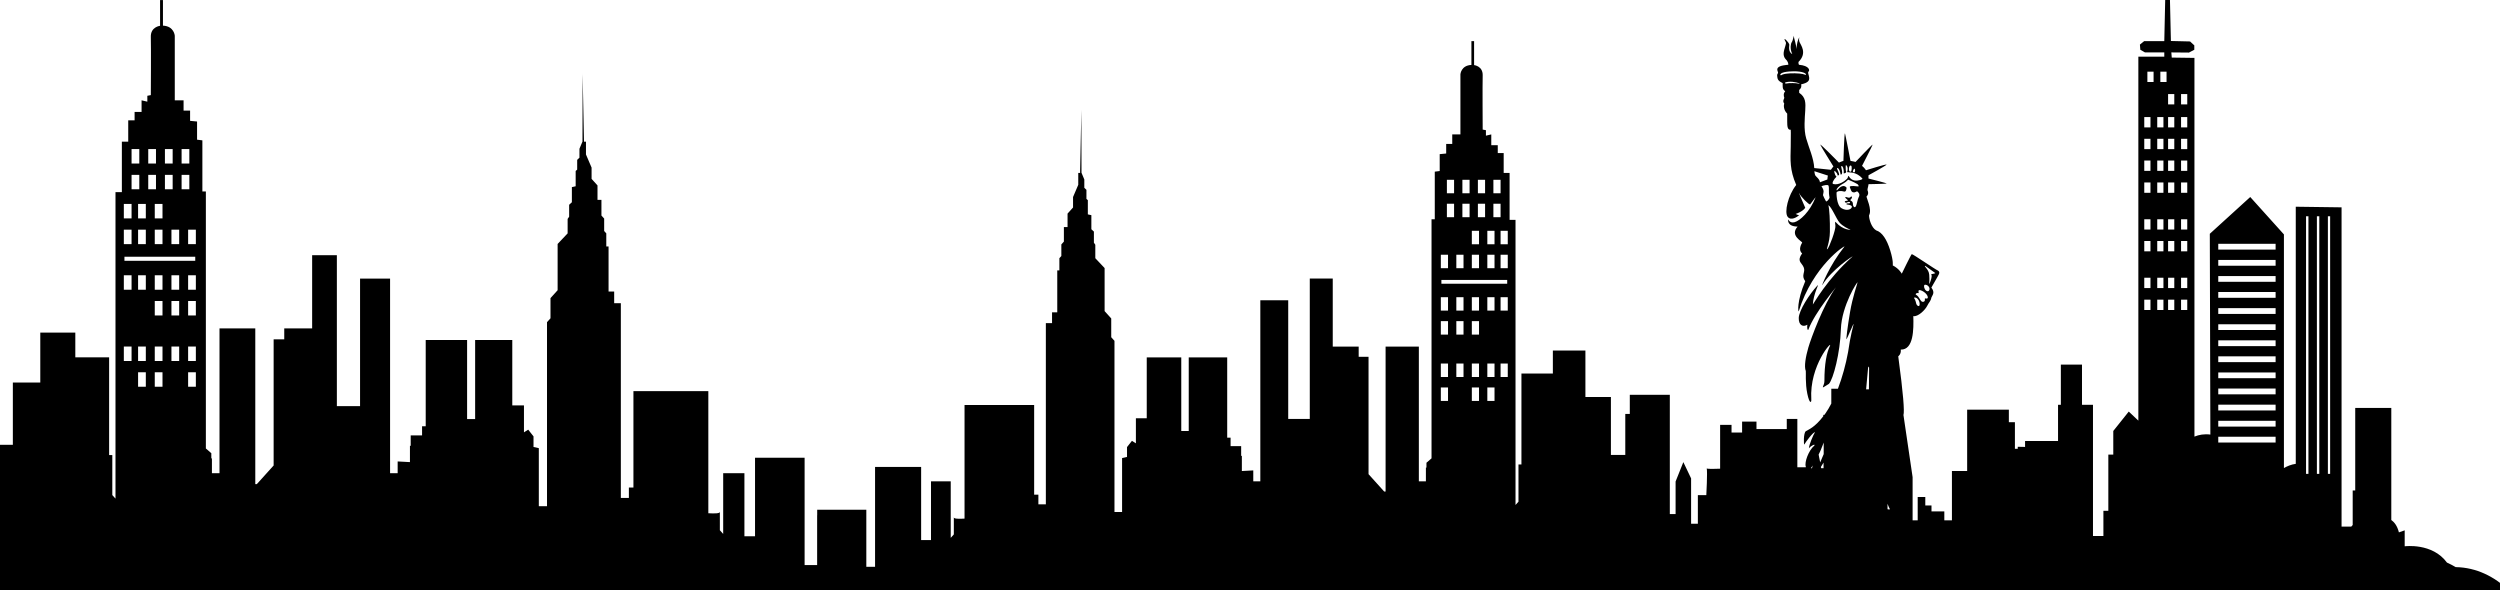 <svg width="1440" height="340" viewBox="0 0 1440 340" fill="none" xmlns="http://www.w3.org/2000/svg">
<g clip-path="url(#clip0_1942_1254)">
<path fill-rule="evenodd" clip-rule="evenodd" d="M1414.48 326.659C1412.78 325.668 1411.07 324.767 1409.45 324.045C1401.01 312.508 1385.1 314.67 1385.1 314.67V305.477L1381.77 306.648C1380.8 302.682 1378.93 300.608 1377.39 299.528V234.988H1356.61V282.491H1355.15V302.412L1354.34 303.312H1348.74V119.431L1322.36 119.07V267.167C1319.76 267.528 1317.41 268.52 1315.54 269.602V135.025L1296.14 113.479L1272.85 134.664L1273.17 250.312C1269.68 249.86 1266.59 250.4 1264 251.483V33.348L1250.93 33.166L1250.69 30.192L1260.83 30.283L1263.92 28.661V26.135L1261.48 23.882L1250.44 23.612L1248.5 -60.848L1246.63 23.703H1235.02L1232.59 25.686L1232.83 28.661L1235.51 30.192H1246.63V32.627H1231.69V242.289L1226.17 237.062L1217.25 248.238V261.849H1214.4V294.21H1211.56V308.721H1205.56V233.184H1199.23V210.019H1187.05V233.184H1185.43V254.008H1166.44V257.431C1163.84 257.431 1162.22 257.343 1162.22 257.343V258.514H1160.59V243.19H1157.1V235.98H1133.08V271.312H1124.31V299.707H1119.93V294.568H1112.54V291.145H1108.97V286.275H1104.59V299.707H1101.66V274.829L1096.39 239.045C1097.04 237.062 1096.31 226.874 1093.39 205.241C1093.39 205.241 1095.17 204.07 1094.85 201.366C1102.23 201.545 1102.31 189.829 1102.07 182.076C1104.67 182.616 1108.89 178.65 1110.19 175.945C1110.92 174.323 1112.13 173.514 1112.46 171.44C1112.95 170.087 1114.81 168.644 1112.46 165.67C1112.46 165.67 1114.9 161.434 1115.95 159.542C1117 157.65 1117.74 156.567 1115.95 155.664C1115.14 155.485 1101.66 146.201 1101.18 146.38C1100.77 146.562 1095.42 157.65 1095.42 157.65C1095.42 157.65 1093.95 154.763 1090.22 152.871C1090.22 152.871 1090.71 150.528 1088.76 144.218C1086.81 137.908 1084.13 133.76 1080.64 132.681C1077.88 131.059 1076.5 126.011 1076.58 124.028C1078.45 120.601 1074.96 113.931 1075.12 113.121C1075.77 112.67 1076.5 111.408 1075.69 109.604C1075.53 108.883 1076.18 107.442 1076.26 106.09C1076.26 106.09 1086 105.908 1086.65 105.729C1087.3 105.547 1076.26 102.843 1076.26 102.843C1076.26 102.843 1076.18 101.763 1076.26 100.951C1076.26 100.951 1086.49 95.363 1086.65 94.823C1086.81 94.28 1074.8 98.067 1074.8 98.067C1074.8 98.067 1073.91 96.624 1072.53 95.542C1072.53 95.542 1078.45 84.096 1078.61 83.374C1078.78 82.652 1068.79 93.289 1068.79 93.289C1068.79 93.289 1067.25 92.84 1065.87 92.658C1065.87 92.658 1063.03 77.786 1062.71 76.885C1062.3 75.982 1061.81 92.658 1061.81 92.658C1061.81 92.658 1060.68 93.019 1059.22 93.65C1059.22 93.65 1048.09 82.292 1048.5 83.374C1048.91 84.456 1056.05 95.902 1056.05 95.902C1056.05 95.902 1055.64 96.263 1054.59 97.797L1045.01 96.806C1044.69 91.036 1041.93 85.178 1040.38 79.769C1038.84 74.451 1039.57 68.05 1039.82 63.723C1040.06 59.397 1040.22 56.061 1036.33 53.448V51.826C1037.62 50.743 1037.71 49.661 1037.46 48.581C1041.52 47.678 1042.25 46.416 1042.09 44.703C1041.93 42.993 1041.03 41.82 1041.76 41.189C1042.5 40.559 1042.25 37.854 1036.24 37.314C1036.24 37.314 1035.84 37.041 1035.92 35.692C1041.2 30.462 1037.14 25.865 1036.49 24.152C1035.84 22.351 1036.81 20.456 1036.16 21.899C1035.52 23.343 1035.11 24.422 1034.7 28.3C1034.7 25.595 1033.32 22.169 1033.24 20.908C1033.16 19.646 1033.16 22.8 1031.78 24.783C1031.7 25.235 1030.72 27.578 1032.35 31.183C1030.32 30.101 1030.4 27.669 1030.64 25.686C1030.32 24.243 1027.07 21.087 1028.05 23.161C1029.1 25.144 1028.86 24.513 1027.72 28.661C1026.58 32.715 1028.53 33.979 1029.18 34.789C1029.51 35.24 1030.08 36.05 1030.08 37.314C1030.08 37.314 1028.53 37.402 1027.15 37.675C1023.42 38.394 1023.42 39.837 1023.99 41.189C1024.56 42.541 1023.5 42.181 1023.66 43.712C1023.83 45.334 1023.83 46.507 1026.83 47.86C1026.83 47.86 1026.75 48.581 1026.83 49.752C1026.91 50.925 1026.91 51.465 1028.29 52.638C1027.15 53.63 1027.4 55.522 1027.72 56.152C1027.97 56.783 1026.42 57.956 1027.72 59.666C1027.4 60.388 1027.15 63.275 1029.43 65.436C1029.43 65.436 1029.43 67.15 1029.43 69.942C1029.43 72.738 1029.59 74.99 1031.46 74.721C1031.46 74.721 1031.62 76.343 1031.46 84.365C1031.29 92.388 1030.81 97.706 1034.62 106.539C1029.83 112.579 1027.72 122.224 1029.67 124.837C1031.62 127.451 1035.35 124.749 1036 124.207C1036.65 123.667 1035.76 124.207 1034.3 123.215C1034.3 123.215 1038.19 122.045 1039.82 119.701C1038.76 117.175 1035.35 109.425 1036.33 111.317C1037.22 113.3 1042.09 118.167 1042.66 117.718C1043.06 117.357 1045.01 114.383 1045.82 113.57C1042.5 122.045 1036.73 127.181 1033.65 127.993C1030.64 128.803 1029.83 125.92 1029.91 126.371C1030 126.82 1029.35 130.425 1035.43 130.516C1030.64 135.834 1038.36 139.079 1038.03 139.8C1037.71 140.343 1035.52 143.948 1038.03 145.931C1034.78 150.619 1037.71 151.067 1038.92 153.954C1040.14 156.837 1037.22 158.459 1039.82 161.974C1034.78 173.783 1035.76 180.002 1036.08 179.281C1044.2 153.05 1063.19 140.792 1062.38 142.053C1053.53 153.141 1048.99 165.221 1049.64 164.229C1054.75 155.576 1067.74 146.923 1067.01 147.823C1052.48 160.624 1044.36 175.406 1044.2 175.406C1044.28 172.792 1045.25 169.278 1046.23 166.752C1047.2 164.229 1047.44 163.96 1046.8 164.499C1042.17 169.457 1036.16 178.923 1036.08 183.158C1036 187.394 1038.52 188.565 1041.03 187.033C1040.71 188.656 1041.2 190.729 1041.6 189.917C1045.42 179.732 1058.24 164.678 1057.51 165.491C1050.29 175.406 1043.14 194.874 1041.6 200.193C1040.06 205.511 1039.08 211.102 1040.14 213.715C1040.3 214.076 1039.73 220.747 1041.03 226.874C1042.33 233.005 1043.47 231.923 1043.31 230.119C1042.09 210.38 1055.89 195.417 1054.02 199.292C1052.15 203.17 1050.86 209.568 1050.86 219.482C1050.93 220.926 1050.04 222.369 1049.96 223C1050.04 223.451 1050.77 222.639 1053.45 221.107C1055.97 218.403 1059.94 203.258 1060.35 189.647C1060.76 176.036 1070.09 161.616 1069.93 162.695C1069.77 163.778 1067.09 171.079 1065.63 179.732C1064.17 188.386 1063.27 195.687 1063.6 195.417C1063.92 195.235 1067.9 185.32 1067.66 186.764C1067.41 188.207 1065.87 192.982 1064.49 202.809C1063.19 209.928 1061.16 217.321 1058.65 223.9H1054.83V232.463C1053.78 234.536 1052.64 236.428 1051.5 238.054C1051.26 238.411 1051.1 238.684 1050.86 238.954H1050.21V239.764C1045.25 246.255 1041.68 247.426 1040.22 248.329C1038.68 249.23 1038.92 256.71 1039.33 255.991C1039.82 254.909 1044.36 248.778 1045.42 248.96C1044.52 250.312 1041.93 256.349 1041.93 258.244C1043.22 256.531 1045.82 255.539 1045.09 256.622C1041.76 259.414 1039.25 266.267 1040.14 268.789C1040.14 268.88 1040.14 269.059 1040.14 269.15H1035.27C1035.27 256.892 1035.27 241.298 1035.27 241.298H1029.18V247.156H1011.73V242.829H1003.45V249.139H997.365V244.721H990.792V269.963C987.544 270.142 983.972 270.142 983.082 269.872C983.568 271.764 982.836 285.196 982.836 285.196H977.967V301.69H974.072V275.551L969.607 266.176L965.142 277.352V296.102H961.815V227.417H938.763V238.411H936.165V262.028H927.887V228.679H913.197V201.906H894.446V215.156H876.347V267.528H874.643V288.98L872.939 290.875V126.641H869.528V99.599H866.119V88.152H862.711V83.644H858.978V77.425L855.892 78.147V74.99L854.026 74.63C854.026 74.63 853.863 48.311 854.026 43.442C854.187 38.033 849.075 37.493 849.075 37.493V23.703H847.532V37.402C841.526 37.675 841.201 42.811 841.201 42.811V77.425H836.493V82.922H833.003V88.422L829.269 88.783V98.516L826.429 98.877V126.28H824.561V264.011L821.639 266.537V269.329C821.478 269.329 821.317 269.329 821.317 269.329V277.264H817.258V199.653H798.103V283.122H797.289L788.279 273.116V205.511H782.599V199.653H767.665V160.442H754.433V241.298H742.015V172.971H725.946V277.264H721.887V270.954L715.311 271.312V262.571H714.907V256.983H708.819V252.113H706.869V205.872H684.712V248.238H680.411V205.872H660.524V240.937H654.275V255.358L652.003 253.917L649.16 257.522V263.201L646.319 263.832V294.929H641.936V196.318L640.071 194.244V183.428L636.256 179.193V154.403L630.897 148.724V140.974L630.086 139.8V133.4L628.625 132.05V123.937L626.596 123.485V115.283L625.785 114.562V109.334L624.567 108.161V103.385L622.944 99.507L622.863 62.641V63.362L622.133 99.599H621.076V106.451L618.075 113.479V119.519L614.91 123.036V130.786H612.799V139.17L611.337 140.792V147.462L610.201 148.724V155.755H608.983V179.914H605.979V186.133H602.41V290.514H598.108V284.926H595.672V233.275H555.575V298.716C552.41 298.895 549.408 298.895 549.408 297.994V307.821L547.622 309.804V277.264H536.258V311.065H530.575V268.971H504.035V326.477H497.297V296.824H471V340H1445C1436.97 332.247 1426.49 326.838 1414.48 326.659ZM1108.97 153.141L1114.73 157.289C1114 157.92 1111.89 157.65 1112.46 158.281C1113.03 158.911 1112.22 161.343 1111.57 163.056C1110.92 164.769 1111.57 161.525 1111.24 158.281C1111 154.945 1107.75 153.141 1108.97 153.141ZM1109.29 164.048C1110.27 164.138 1111.81 165.491 1111.32 166.934C1110.84 168.374 1109.38 167.744 1108.73 166.573C1108.08 165.491 1107.92 163.599 1109.29 164.048ZM1104.91 168.826C1105.56 169.005 1104.67 167.744 1105.24 167.204C1105.97 166.573 1110.27 168.735 1110.43 171.349C1110.35 172.522 1108.81 171.619 1108.73 171.979C1108.64 172.34 1109.13 173.783 1107.59 173.874C1106.05 173.962 1105.72 170.809 1103.53 169.727C1103.13 169.187 1104.18 168.556 1104.91 168.826ZM1103.45 171.44C1104.59 171.71 1105.8 173.423 1105.72 175.315C1105.64 177.21 1103.94 176.036 1103.69 174.684C1103.45 173.332 1102.88 172.161 1102.56 171.8C1102.23 171.44 1102.72 171.261 1103.45 171.44ZM1026.58 42.993C1026.02 43.442 1025.37 43.533 1025.45 42.993C1025.53 42.45 1026.58 41.189 1032.67 41.098C1038.76 40.919 1040.55 42.541 1040.22 42.993C1039.9 43.442 1039.73 42.632 1036.49 42.36C1033.16 42.09 1028.94 42.09 1026.58 42.993ZM1035.59 48.13C1034.7 47.86 1030.81 47.678 1028.7 48.13C1028.37 48.13 1027.8 47.769 1028.37 47.499C1030.48 46.686 1034.62 47.138 1036.49 48.13C1036.57 48.399 1036.49 48.399 1035.59 48.13ZM860.193 103.564H864.333V111.317H860.193V103.564ZM860.193 117.357H864.333V125.107H860.193V117.357ZM856.703 132.951H860.843V140.704H856.703V132.951ZM856.703 146.741H860.843V154.494H856.703V146.741ZM851.265 103.564H855.406V111.317H851.265V103.564ZM851.265 117.357H855.406V125.107H851.265V117.357ZM847.775 132.951H851.915V140.704H847.775V132.951ZM847.775 146.741H851.915V154.494H847.775V146.741ZM868.149 161.255V163.417H830.244V161.255H868.149ZM842.337 103.564H846.478V111.317H842.337V103.564ZM842.337 117.357H846.478V125.107H842.337V117.357ZM838.847 146.741H842.987V154.494H838.847V146.741ZM833.41 103.564H837.55V111.317H833.41V103.564ZM833.41 117.357H837.55V125.107H833.41V117.357ZM829.919 146.741H834.06V154.494H829.919V146.741ZM834.06 230.931H829.919V223.178H834.06V230.931ZM834.06 217.139H829.919V209.389H834.06V217.139ZM834.06 192.712H829.919V184.96H834.06V192.712ZM834.06 178.923H829.919V171.17H834.06V178.923ZM842.987 217.139H838.847V209.389H842.987V217.139ZM842.987 192.712H838.847V184.96H842.987V192.712ZM842.987 178.923H838.847V171.17H842.987V178.923ZM851.915 230.931H847.775V223.178H851.915V230.931ZM851.915 217.139H847.775V209.389H851.915V217.139ZM851.915 192.712H847.775V184.96H851.915V192.712ZM851.915 178.923H847.775V171.17H851.915V178.923ZM860.843 230.931H856.703V223.178H860.843V230.931ZM860.843 217.139H856.703V209.389H860.843V217.139ZM860.843 178.923H856.703V171.17H860.843V178.923ZM868.474 217.139H864.333V209.389H868.474V217.139ZM868.474 178.923H864.333V171.17H868.474V178.923ZM868.474 154.494H864.333V146.741H868.474V154.494ZM868.474 140.704H864.333V132.951H868.474V140.704ZM1050.45 269.69H1048.99L1048.83 268.971C1049.31 268.25 1049.8 267.437 1050.37 266.446V269.69H1050.45ZM1088.43 293.397C1088.35 293.488 1087.87 293.488 1087.22 293.307V290.153C1088.11 292.858 1088.84 293.219 1088.43 293.397ZM1067.66 97.615C1068.3 96.715 1068.55 97.346 1068.55 98.246C1068.47 99.15 1068.3 99.419 1067.66 99.238C1067.01 99.059 1067.33 98.158 1067.66 97.615ZM1065.06 96.624C1065.3 95.093 1066.36 95.002 1066.52 95.993C1066.68 96.985 1066.6 99.238 1065.63 98.877C1064.65 98.516 1065.06 96.624 1065.06 96.624ZM1057.84 101.763C1056.62 100.772 1056.21 97.885 1056.94 98.516C1057.67 99.238 1058.4 100.05 1058.4 100.772C1058.4 101.49 1059.3 100.772 1059.3 100.772C1059.38 99.507 1058.32 97.885 1058.16 97.255C1058 96.624 1058.65 96.445 1059.3 97.615C1059.94 98.789 1060.19 100.499 1060.19 100.499C1060.43 100.681 1061 100.499 1061.08 99.507C1061.16 98.516 1060.51 96.445 1060.51 95.993C1060.51 95.542 1061.16 95.272 1061.65 96.624C1062.14 97.976 1061.97 99.868 1061.97 99.868C1061.97 99.868 1063.43 99.868 1063.43 98.877C1063.11 98.516 1063.11 97.167 1063.11 95.993C1063.11 94.823 1063.43 94.823 1064 95.993C1064.57 97.167 1064 98.877 1064 98.877C1063.76 99.419 1064.25 99.059 1064.9 99.238C1065.55 99.419 1069.28 98.968 1072.69 102.755C1072.77 103.025 1072.93 103.295 1071.23 103.746C1069.52 104.195 1066.68 104.556 1064.9 101.49C1064.25 100.772 1064.9 101.942 1063.76 103.116C1062.62 104.286 1059.13 106.809 1055.97 105.999C1054.91 105.817 1056.13 103.385 1057.84 101.763ZM1045.66 101.133C1045.17 100.32 1045.09 98.607 1045.09 98.607L1052.88 101.133C1052.88 101.133 1052.56 102.394 1052.56 103.385L1048.26 105.008C1048.26 103.295 1046.07 101.763 1045.66 101.133ZM1051.75 115.914C1051.34 115.374 1050.12 112.67 1050.04 112.4C1050.12 111.047 1051.18 110.235 1049.15 107.26C1049.15 107.26 1051.26 106.36 1052.88 106.63C1053.21 106.63 1053.53 107.26 1053.45 109.874C1053.37 112.488 1053.94 113.57 1053.78 114.022C1053.29 115.104 1052.15 116.366 1051.75 115.914ZM1057.51 128.081C1057.02 127.451 1056.86 127.633 1057.19 129.976C1057.51 132.32 1053.61 142.596 1052.56 143.496C1051.5 144.397 1053.94 140.07 1054.02 133.582C1054.1 127.09 1053.78 120.51 1053.13 118.167C1054.99 119.158 1057.67 125.92 1059.46 128.081C1061.33 130.337 1064.9 131.959 1065.79 132.229C1066.28 132.499 1061.49 132.59 1057.51 128.081ZM1068.79 119.07C1068.06 119.88 1067.41 118.709 1067.33 118.079C1067.25 117.445 1067.41 116.366 1066.44 115.823C1065.55 115.283 1065.63 115.283 1066.11 114.831C1066.6 114.383 1067.09 113.209 1066.44 113.209C1065.71 113.209 1066.2 113.661 1065.3 113.84C1064.41 114.022 1063.68 113.391 1063.03 113.479C1062.38 113.57 1063.68 114.743 1064.17 115.104C1064.65 115.462 1064.57 115.553 1063.27 115.735C1061.97 115.914 1062.87 116.996 1063.6 116.726C1064.33 116.366 1065.46 115.914 1065.63 116.726C1065.79 117.536 1063.84 116.814 1063.6 117.357C1063.36 117.897 1063.92 117.718 1065.06 117.988C1066.2 118.258 1067.01 118.618 1066.52 119.61C1066.03 120.601 1063.84 121.684 1060.76 119.971C1057.67 118.167 1057.84 110.956 1057.84 110.956C1058.08 109.965 1060.59 109.786 1062.14 110.326C1063.43 110.778 1063.6 108.434 1063.6 108.434C1063.92 107.982 1062.62 106.991 1061.57 107.169C1060.51 107.351 1059.94 107.712 1058.65 109.064C1058.16 109.786 1057.43 109.874 1058.08 108.704C1058.73 107.621 1060.35 106.451 1062.14 105.459C1063.92 104.468 1064.33 103.295 1064.73 103.564C1065.14 103.746 1067.98 104.917 1069.93 106.09C1070.5 106.63 1071.07 107.621 1069.93 107.351C1068.79 107.169 1066.44 106.991 1065.63 107.351C1065.22 107.621 1065.71 108.252 1066.2 109.604C1066.68 110.956 1067.98 111.047 1068.79 110.596C1069.69 110.144 1069.69 109.965 1070.5 110.956C1071.31 111.857 1071.07 112.848 1070.5 113.84C1069.93 114.831 1069.52 118.258 1068.79 119.07ZM1076.02 211.82C1076.83 209.659 1076.58 213.355 1076.58 215.698C1076.58 216.599 1076.5 220.204 1076.5 224.261H1074.88C1075.45 217.499 1076.02 211.82 1076.02 211.82ZM1049.72 256.801C1049.96 256.17 1050.21 255.539 1050.45 254.909V261.579C1049.72 263.292 1049.07 264.914 1048.42 266.355L1047.53 261.849C1048.34 260.227 1049.07 258.605 1049.72 256.801ZM1044.12 268.068L1043.71 269.69H1043.06C1043.39 269.241 1043.79 268.699 1044.12 268.068ZM1238.67 178.562H1235.1V172.61H1238.67V178.562ZM1238.67 165.943H1235.1V159.991H1238.67V165.943ZM1238.67 144.758H1235.1V138.809H1238.67V144.758ZM1238.67 132.229H1235.1V126.28H1238.67V132.229ZM1238.67 111.047H1235.1V105.099H1238.67V111.047ZM1238.67 98.428H1235.1V92.479H1238.67V98.428ZM1238.67 85.897H1235.1V79.948H1238.67V85.897ZM1238.67 73.368H1235.1V67.419H1238.67V73.368ZM1240.46 47.229H1236.89V41.28H1240.46V47.229ZM1246.14 178.562H1242.57V172.61H1246.14V178.562ZM1246.14 165.943H1242.57V159.991H1246.14V165.943ZM1246.14 144.758H1242.57V138.809H1246.14V144.758ZM1246.14 132.229H1242.57V126.28H1246.14V132.229ZM1246.14 111.047H1242.57V105.099H1246.14V111.047ZM1246.14 98.428H1242.57V92.479H1246.14V98.428ZM1246.14 85.897H1242.57V79.948H1246.14V85.897ZM1246.14 73.368H1242.57V67.419H1246.14V73.368ZM1247.93 47.229H1244.36V41.28H1247.93V47.229ZM1252.39 178.562H1248.82V172.61H1252.39V178.562ZM1252.39 165.943H1248.82V159.991H1252.39V165.943ZM1252.39 144.758H1248.82V138.809H1252.39V144.758ZM1252.39 132.229H1248.82V126.28H1252.39V132.229ZM1252.39 111.047H1248.82V105.099H1252.39V111.047ZM1252.39 98.428H1248.82V92.479H1252.39V98.428ZM1252.39 85.897H1248.82V79.948H1252.39V85.897ZM1252.39 73.368H1248.82V67.419H1252.39V73.368ZM1252.39 60.118H1248.82V54.169H1252.39V60.118ZM1259.86 178.562H1256.29V172.61H1259.86V178.562ZM1259.86 165.943H1256.29V159.991H1259.86V165.943ZM1259.86 144.758H1256.29V138.809H1259.86V144.758ZM1259.86 132.229H1256.29V126.28H1259.86V132.229ZM1259.86 111.047H1256.29V105.099H1259.86V111.047ZM1259.86 98.428H1256.29V92.479H1259.86V98.428ZM1259.86 85.897H1256.29V79.948H1259.86V85.897ZM1259.86 73.368H1256.29V67.419H1259.86V73.368ZM1259.86 60.118H1256.29V54.169H1259.86V60.118ZM1310.75 254.909H1277.72V251.573H1310.75V254.909ZM1310.75 245.716H1277.72V242.38H1310.75V245.716ZM1310.75 236.428H1277.72V233.093H1310.75V236.428ZM1310.75 227.144H1277.72V223.809H1310.75V227.144ZM1310.75 217.86H1277.72V214.525H1310.75V217.86ZM1310.75 208.576H1277.72V205.241H1310.75V208.576ZM1310.75 199.383H1277.72V196.048H1310.75V199.383ZM1310.75 190.099H1277.72V186.764H1310.75V190.099ZM1310.75 180.815H1277.72V177.479H1310.75V180.815ZM1310.75 171.531H1277.72V168.195H1310.75V171.531ZM1310.75 162.334H1277.72V158.999H1310.75V162.334ZM1310.75 153.05H1277.72V149.715H1310.75V153.05ZM1310.75 143.766H1277.72V140.431H1310.75V143.766ZM1329.66 272.937H1328.28V124.567H1329.66V272.937ZM1335.91 272.937H1334.53V124.567H1335.91V272.937ZM1342.16 272.937H1340.86V124.567H1342.16V272.937Z" fill="black"/>
<path fill-rule="evenodd" clip-rule="evenodd" d="M-516.162 325.661C-514.328 324.595 -512.495 323.628 -510.749 322.852C-501.666 310.452 -484.549 312.776 -484.549 312.776V302.895L-480.967 304.153C-479.921 299.89 -477.911 297.661 -476.251 296.501V227.134H-453.894V278.19H-452.322V299.6L-451.449 300.568H-445.422V102.934L-417.039 102.546V261.72C-414.245 262.108 -411.712 263.173 -409.704 264.337V119.694L-388.829 96.537L-363.766 119.306L-364.116 243.604C-360.361 243.119 -357.04 243.699 -354.246 244.862V10.413L-340.185 10.217L-339.923 7.021L-350.84 7.118L-354.16 5.375V2.66L-351.539 0.239L-339.662 -0.051L-337.566 -90.829L-335.556 0.047H-323.068L-320.449 2.178L-320.711 5.375L-323.594 7.021H-335.556V9.637H-319.488V234.981L-313.55 229.363L-303.944 241.375V256.004H-300.885V290.785H-297.829V306.382H-291.367V225.195H-284.555V200.298H-271.455V225.195H-269.707V247.577H-249.272V251.256C-246.478 251.256 -244.732 251.161 -244.732 251.161V252.419H-242.984V235.949H-239.228V228.2H-213.378V266.175H-203.945V296.693H-199.229V291.17H-191.283V287.491H-187.439V282.257H-182.723V296.693H-179.579V269.955L-173.904 231.494C-174.601 229.363 -173.816 218.413 -170.672 195.162C-170.672 195.162 -172.594 193.904 -172.244 190.997C-180.19 191.189 -180.278 178.597 -180.017 170.264C-182.811 170.845 -187.351 166.582 -188.75 163.675C-189.535 161.932 -190.845 161.062 -191.195 158.833C-191.718 157.379 -193.728 155.828 -191.195 152.631C-191.195 152.631 -193.816 148.078 -194.95 146.045C-196.085 144.011 -196.872 142.848 -194.95 141.877C-194.078 141.685 -179.579 131.706 -179.056 131.898C-178.618 132.094 -172.855 144.011 -172.855 144.011C-172.855 144.011 -171.283 140.909 -167.266 138.876C-167.266 138.876 -167.789 136.356 -165.694 129.575C-163.599 122.793 -160.716 118.335 -156.961 117.175C-153.99 115.432 -152.506 110.006 -152.594 107.874C-154.601 104.192 -150.849 97.023 -151.022 96.152C-151.721 95.667 -152.506 94.311 -151.633 92.372C-151.46 91.597 -152.156 90.049 -152.245 88.595C-152.245 88.595 -162.723 88.4 -163.423 88.207C-164.122 88.012 -152.245 85.105 -152.245 85.105C-152.245 85.105 -152.156 83.945 -152.245 83.072C-152.245 83.072 -163.249 77.066 -163.423 76.486C-163.599 75.902 -150.672 79.972 -150.672 79.972C-150.672 79.972 -149.712 78.421 -148.228 77.258C-148.228 77.258 -154.601 64.956 -154.778 64.18C-154.951 63.405 -144.211 74.837 -144.211 74.837C-144.211 74.837 -142.55 74.354 -141.066 74.159C-141.066 74.159 -138.01 58.174 -137.661 57.206C-137.223 56.235 -136.7 74.159 -136.7 74.159C-136.7 74.159 -135.477 74.546 -133.905 75.224C-133.905 75.224 -121.939 63.017 -122.377 64.18C-122.812 65.344 -130.499 77.646 -130.499 77.646C-130.499 77.646 -130.062 78.034 -128.927 79.682L-118.622 78.617C-118.272 72.415 -115.301 66.119 -113.644 60.306C-111.984 54.59 -112.771 47.71 -113.033 43.06C-113.294 38.41 -113.468 34.825 -109.277 32.016V30.272C-110.673 29.109 -110.761 27.945 -110.5 26.785C-114.866 25.814 -115.651 24.459 -115.478 22.617C-115.301 20.779 -114.343 19.518 -115.128 18.84C-115.915 18.163 -115.651 15.256 -109.189 14.675C-109.189 14.675 -108.751 14.382 -108.839 12.932C-114.517 7.311 -110.15 2.37 -109.451 0.529C-108.751 -1.407 -109.8 -3.443 -109.101 -1.892C-108.404 -0.341 -107.967 0.819 -107.529 4.987C-107.529 2.08 -106.045 -1.602 -105.957 -2.958C-105.871 -4.314 -105.871 -0.924 -104.385 1.207C-104.299 1.692 -103.25 4.211 -104.999 8.086C-102.815 6.923 -102.901 4.309 -103.162 2.178C-102.815 0.627 -99.322 -2.766 -100.368 -0.537C-101.505 1.595 -101.243 0.917 -100.018 5.375C-98.796 9.732 -100.894 11.091 -101.59 11.961C-101.94 12.447 -102.551 13.317 -102.551 14.675C-102.551 14.675 -100.894 14.77 -99.407 15.063C-95.39 15.836 -95.39 17.387 -96.001 18.84C-96.612 20.294 -95.478 19.906 -95.651 21.552C-95.828 23.295 -95.828 24.556 -99.06 26.01C-99.06 26.01 -98.972 26.785 -99.06 28.043C-99.145 29.304 -99.145 29.884 -100.632 31.145C-99.407 32.211 -99.671 34.245 -100.018 34.923C-100.282 35.6 -98.622 36.861 -100.018 38.7C-99.671 39.475 -99.407 42.578 -101.854 44.901C-101.854 44.901 -101.854 46.742 -101.854 49.744C-101.854 52.748 -102.028 55.17 -104.038 54.88C-104.038 54.88 -104.211 56.623 -104.038 65.246C-103.862 73.869 -103.338 79.585 -107.444 89.078C-102.289 95.569 -100.018 105.935 -102.116 108.745C-104.211 111.554 -108.228 108.65 -108.928 108.067C-109.627 107.487 -108.666 108.067 -107.094 107.001C-107.094 107.001 -111.284 105.743 -113.033 103.224C-111.896 100.51 -108.228 92.18 -109.277 94.213C-110.238 96.345 -115.478 101.575 -116.089 101.093C-116.527 100.705 -118.622 97.508 -119.495 96.635C-115.915 105.743 -109.712 111.264 -106.395 112.137C-103.162 113.007 -102.289 109.908 -102.378 110.393C-102.466 110.876 -101.766 114.751 -108.316 114.848C-103.162 120.564 -111.461 124.051 -111.111 124.827C-110.761 125.41 -108.404 129.285 -111.111 131.416C-107.617 136.454 -110.761 136.937 -112.072 140.039C-113.382 143.138 -110.238 144.882 -113.033 148.659C-107.617 161.352 -108.666 168.035 -109.016 167.26C-117.749 139.068 -138.184 125.892 -137.311 127.248C-127.79 139.166 -122.9 152.149 -123.6 151.083C-129.101 141.782 -143.073 132.482 -142.289 133.45C-126.656 147.208 -117.922 163.095 -117.749 163.095C-117.834 160.286 -118.883 156.509 -119.932 153.794C-120.979 151.083 -121.24 150.793 -120.544 151.373C-115.566 156.701 -109.101 166.875 -109.016 171.428C-108.928 175.98 -111.634 177.238 -114.343 175.593C-113.994 177.336 -114.517 179.565 -114.954 178.692C-119.057 167.745 -132.856 151.565 -132.071 152.439C-124.299 163.095 -116.612 184.02 -114.954 189.736C-113.294 195.452 -112.245 201.461 -113.382 204.27C-113.556 204.658 -112.945 211.827 -114.343 218.413C-115.739 225.003 -116.962 223.839 -116.788 221.9C-115.478 200.685 -130.323 184.603 -128.316 188.768C-126.306 192.936 -124.91 199.812 -124.91 210.468C-124.996 212.02 -124.035 213.571 -123.949 214.249C-124.035 214.734 -124.822 213.861 -127.705 212.215C-130.411 209.308 -134.69 193.031 -135.128 178.402C-135.565 163.773 -145.606 148.274 -145.433 149.434C-145.257 150.597 -142.377 158.445 -140.805 167.745C-139.233 177.046 -138.272 184.893 -138.621 184.603C-138.971 184.408 -143.25 173.751 -142.988 175.303C-142.727 176.854 -141.066 181.986 -139.582 192.548C-138.184 200.2 -136 208.145 -133.294 215.217H-129.189V224.419C-128.054 226.648 -126.832 228.682 -125.607 230.429C-125.345 230.813 -125.172 231.106 -124.91 231.397H-124.211V232.267C-118.883 239.244 -115.04 240.502 -113.468 241.473C-111.81 242.441 -112.072 250.48 -112.507 249.708C-113.033 248.544 -117.922 241.955 -119.057 242.151C-118.099 243.604 -115.304 250.092 -115.304 252.129C-116.7 250.288 -119.495 249.222 -118.71 250.386C-115.128 253.387 -112.421 260.752 -113.382 263.463C-113.382 263.561 -113.382 263.753 -113.382 263.851H-108.14C-108.14 250.676 -108.14 233.916 -108.14 233.916H-101.59V240.212H-82.816V235.561H-73.906V242.343H-67.356V237.595H-60.283V264.724C-56.789 264.917 -52.946 264.917 -51.987 264.627C-52.511 266.66 -51.723 281.097 -51.723 281.097H-46.484V298.825H-42.293V270.73L-37.489 260.654L-32.684 272.666V292.819H-29.105V218.997H-4.301V230.813H-1.506V256.196H7.4V220.352H23.207V191.577H43.383V205.818H62.856V262.108H64.69V285.164L66.524 287.2V110.683H70.194V81.618H73.861V69.316H77.528V64.47H81.546V57.786L84.866 58.562V55.17L86.873 54.782C86.873 54.782 87.049 26.495 86.873 21.262C86.7 15.448 92.201 14.868 92.201 14.868V0.047H93.861V14.77C100.323 15.063 100.672 20.584 100.672 20.584V57.786H105.738V63.695H109.494V69.606L113.511 69.994V80.455L116.567 80.843V110.296H118.577V258.327L121.721 261.042V264.043C121.895 264.043 122.068 264.043 122.068 264.043V272.572H126.435V189.156H147.046V278.868H147.921L157.615 268.114V195.452H163.728V189.156H179.796V147.013H194.033V233.916H207.394V160.478H224.685V272.572H229.051V265.79L236.127 266.175V256.779H236.562V250.773H243.112V245.54H245.21V195.84H269.051V241.375H273.679V195.84H295.077V233.528H301.801V249.027L304.246 247.479L307.304 251.354V257.457L310.361 258.135V291.558H315.077V185.571L317.084 183.342V171.718L321.189 167.165V140.521L326.954 134.418V126.088L327.827 124.827V117.947L329.399 116.497V107.777L331.583 107.291V98.476L332.455 97.7V92.082L333.766 90.821V85.688L335.512 81.52L335.6 41.897V42.672L336.384 81.618H337.521V88.983L340.751 96.537V103.029L344.157 106.809V115.138H346.428V124.149L348 125.892V133.062L349.223 134.418V141.975H350.533V167.941H353.766V174.625H357.606V286.813H362.235V280.807H364.856V225.293H407.999V295.628C411.405 295.82 414.635 295.82 414.635 294.852V305.414L416.556 307.545V272.572H428.784V308.901H434.899V263.659H463.455V325.466H470.705V293.594H499V340H-549C-540.355 331.667 -529.088 325.853 -516.162 325.661ZM-187.439 139.166L-193.64 143.624C-192.855 144.301 -190.584 144.011 -191.195 144.689C-191.806 145.367 -190.933 147.981 -190.234 149.822C-189.535 151.663 -190.234 148.176 -189.884 144.689C-189.623 141.105 -186.129 139.166 -187.439 139.166ZM-187.789 150.888C-188.838 150.985 -190.496 152.439 -189.972 153.99C-189.449 155.538 -187.877 154.86 -187.178 153.602C-186.479 152.439 -186.305 150.405 -187.789 150.888ZM-183.073 156.023C-183.772 156.216 -182.811 154.86 -183.422 154.28C-184.21 153.602 -188.838 155.926 -189.012 158.735C-188.923 159.996 -187.266 159.025 -187.178 159.413C-187.09 159.8 -187.616 161.352 -185.955 161.449C-184.295 161.544 -183.946 158.155 -181.589 156.991C-181.151 156.411 -182.288 155.733 -183.073 156.023ZM-181.501 158.833C-182.723 159.123 -184.034 160.964 -183.946 162.997C-183.86 165.034 -182.027 163.773 -181.762 162.319C-181.501 160.866 -180.889 159.608 -180.54 159.22C-180.19 158.833 -180.716 158.64 -181.501 158.833ZM-98.796 20.779C-98.184 21.262 -97.488 21.359 -97.573 20.779C-97.661 20.196 -98.796 18.84 -105.346 18.743C-111.896 18.55 -113.817 20.294 -113.468 20.779C-113.118 21.262 -112.945 20.392 -109.451 20.098C-105.871 19.808 -101.329 19.808 -98.796 20.779ZM-108.49 26.3C-107.529 26.01 -103.338 25.814 -101.067 26.3C-100.717 26.3 -100.106 25.912 -100.717 25.622C-102.989 24.749 -107.444 25.234 -109.451 26.3C-109.539 26.59 -109.451 26.59 -108.49 26.3ZM80.238 85.881H75.783V94.213H80.238V85.881ZM80.238 100.705H75.783V109.035H80.238V100.705ZM83.993 117.465H79.538V125.798H83.993V117.465ZM83.993 132.286H79.538V140.619H83.993V132.286ZM89.844 85.881H85.389V94.213H89.844V85.881ZM89.844 100.705H85.389V109.035H89.844V100.705ZM93.599 117.465H89.145V125.798H93.599V117.465ZM93.599 132.286H89.145V140.619H93.599V132.286ZM71.678 147.886V150.21H112.462V147.886H71.678ZM99.45 85.881H94.995V94.213H99.45V85.881ZM99.45 100.705H94.995V109.035H99.45V100.705ZM103.205 132.286H98.751V140.619H103.205V132.286ZM109.056 85.881H104.601V94.213H109.056V85.881ZM109.056 100.705H104.601V109.035H109.056V100.705ZM112.812 132.286H108.357V140.619H112.812V132.286ZM108.357 222.774H112.812V214.441H108.357V222.774ZM108.357 207.949H112.812V199.62H108.357V207.949ZM108.357 181.696H112.812V173.364H108.357V181.696ZM108.357 166.875H112.812V158.542H108.357V166.875ZM98.751 207.949H103.205V199.62H98.751V207.949ZM98.751 181.696H103.205V173.364H98.751V181.696ZM98.751 166.875H103.205V158.542H98.751V166.875ZM89.145 222.774H93.599V214.441H89.145V222.774ZM89.145 207.949H93.599V199.62H89.145V207.949ZM89.145 181.696H93.599V173.364H89.145V181.696ZM89.145 166.875H93.599V158.542H89.145V166.875ZM79.538 222.774H83.993V214.441H79.538V222.774ZM79.538 207.949H83.993V199.62H79.538V207.949ZM79.538 166.875H83.993V158.542H79.538V166.875ZM71.328 207.949H75.783V199.62H71.328V207.949ZM71.328 166.875H75.783V158.542H71.328V166.875ZM71.328 140.619H75.783V132.286H71.328V140.619ZM71.328 125.798H75.783V117.465H71.328V125.798ZM-124.472 264.431H-122.9L-122.727 263.659C-123.25 262.883 -123.773 262.01 -124.384 260.944V264.431H-124.472ZM-165.345 289.912C-165.256 290.01 -164.733 290.01 -164.034 289.814V286.425C-164.995 289.332 -165.782 289.72 -165.345 289.912ZM-142.988 79.487C-143.685 78.519 -143.949 79.197 -143.949 80.165C-143.861 81.136 -143.685 81.426 -142.988 81.23C-142.289 81.038 -142.638 80.07 -142.988 79.487ZM-140.194 78.421C-140.455 76.775 -141.589 76.678 -141.766 77.743C-141.939 78.809 -141.851 81.23 -140.805 80.843C-139.756 80.455 -140.194 78.421 -140.194 78.421ZM-132.421 83.945C-131.111 82.879 -130.673 79.777 -131.46 80.455C-132.245 81.23 -133.032 82.104 -133.032 82.879C-133.032 83.652 -133.993 82.879 -133.993 82.879C-134.079 81.52 -132.944 79.777 -132.768 79.099C-132.595 78.421 -133.294 78.229 -133.993 79.487C-134.69 80.748 -134.951 82.586 -134.951 82.586C-135.216 82.781 -135.827 82.586 -135.912 81.52C-136 80.455 -135.301 78.229 -135.301 77.743C-135.301 77.258 -136 76.968 -136.523 78.421C-137.049 79.875 -136.873 81.908 -136.873 81.908C-136.873 81.908 -138.445 81.908 -138.445 80.843C-138.096 80.455 -138.096 79.004 -138.096 77.743C-138.096 76.486 -138.445 76.486 -139.056 77.743C-139.668 79.004 -139.056 80.843 -139.056 80.843C-138.795 81.426 -139.318 81.038 -140.017 81.23C-140.717 81.426 -144.734 80.94 -148.401 85.01C-148.489 85.301 -148.663 85.591 -146.829 86.076C-144.995 86.558 -141.939 86.946 -140.017 83.652C-139.318 82.879 -140.017 84.137 -138.795 85.398C-137.572 86.656 -133.817 89.368 -130.411 88.498C-129.277 88.302 -130.585 85.688 -132.421 83.945ZM-119.321 83.267C-118.795 82.394 -118.71 80.552 -118.71 80.552L-127.094 83.267C-127.094 83.267 -126.744 84.623 -126.744 85.688L-122.116 87.432C-122.116 85.591 -119.756 83.945 -119.321 83.267ZM-125.871 99.154C-125.433 98.574 -124.123 95.667 -124.035 95.377C-124.123 93.923 -125.26 93.05 -123.077 89.853C-123.077 89.853 -125.345 88.885 -127.094 89.175C-127.443 89.175 -127.79 89.853 -127.705 92.662C-127.617 95.471 -128.228 96.635 -128.054 97.12C-127.529 98.284 -126.306 99.639 -125.871 99.154ZM-132.071 112.231C-131.546 111.554 -131.372 111.749 -131.722 114.268C-132.071 116.787 -127.878 127.831 -126.744 128.799C-125.607 129.767 -128.228 125.117 -128.316 118.143C-128.401 111.166 -128.054 104.094 -127.355 101.575C-129.362 102.641 -132.245 109.908 -134.167 112.231C-136.177 114.656 -140.017 116.399 -140.978 116.69C-141.501 116.98 -136.35 117.077 -132.071 112.231ZM-144.211 102.546C-143.423 103.416 -142.727 102.158 -142.638 101.481C-142.55 100.8 -142.727 99.639 -141.678 99.056C-140.717 98.476 -140.805 98.476 -141.328 97.99C-141.851 97.508 -142.377 96.247 -141.678 96.247C-140.89 96.247 -141.416 96.733 -140.455 96.925C-139.494 97.12 -138.707 96.442 -138.01 96.537C-137.311 96.635 -138.707 97.896 -139.233 98.284C-139.756 98.668 -139.668 98.766 -138.272 98.962C-136.873 99.154 -137.834 100.317 -138.621 100.027C-139.406 99.639 -140.629 99.154 -140.805 100.027C-140.978 100.897 -138.883 100.122 -138.621 100.705C-138.36 101.285 -138.971 101.093 -140.194 101.383C-141.416 101.673 -142.289 102.061 -141.766 103.126C-141.24 104.192 -138.883 105.355 -135.565 103.514C-132.245 101.575 -132.421 93.826 -132.421 93.826C-132.683 92.76 -135.389 92.568 -137.049 93.148C-138.445 93.633 -138.621 91.114 -138.621 91.114C-138.971 90.629 -137.572 89.563 -136.438 89.755C-135.301 89.951 -134.69 90.339 -133.294 91.792C-132.771 92.568 -131.983 92.662 -132.683 91.404C-133.382 90.241 -135.128 88.983 -137.049 87.917C-138.971 86.852 -139.406 85.591 -139.844 85.881C-140.279 86.076 -143.338 87.334 -145.433 88.595C-146.044 89.175 -146.655 90.241 -145.433 89.951C-144.211 89.755 -141.678 89.563 -140.805 89.951C-140.367 90.241 -140.89 90.919 -141.416 92.372C-141.939 93.826 -143.338 93.923 -144.211 93.438C-145.171 92.952 -145.171 92.76 -146.044 93.826C-146.917 94.794 -146.655 95.859 -146.044 96.925C-145.433 97.99 -144.995 101.673 -144.211 102.546ZM-151.983 202.233C-152.856 199.91 -152.594 203.882 -152.594 206.401C-152.594 207.369 -152.506 211.244 -152.506 215.604H-150.761C-151.372 208.337 -151.983 202.233 -151.983 202.233ZM-123.688 250.578C-123.949 249.9 -124.211 249.222 -124.472 248.544V255.714C-123.688 257.555 -122.988 259.299 -122.289 260.847L-121.328 256.004C-122.201 254.26 -122.988 252.517 -123.688 250.578ZM-117.661 262.688L-117.223 264.431H-116.527C-116.873 263.949 -117.311 263.366 -117.661 262.688ZM-326.999 166.487H-323.156V160.09H-326.999V166.487ZM-326.999 152.924H-323.156V146.527H-326.999V152.924ZM-326.999 130.155H-323.156V123.761H-326.999V130.155ZM-326.999 116.69H-323.156V110.296H-326.999V116.69ZM-326.999 93.923H-323.156V87.53H-326.999V93.923ZM-326.999 80.36H-323.156V73.966H-326.999V80.36ZM-326.999 66.892H-323.156V60.498H-326.999V66.892ZM-326.999 53.426H-323.156V47.032H-326.999V53.426ZM-328.921 25.332H-325.078V18.938H-328.921V25.332ZM-335.033 166.487H-331.19V160.09H-335.033V166.487ZM-335.033 152.924H-331.19V146.527H-335.033V152.924ZM-335.033 130.155H-331.19V123.761H-335.033V130.155ZM-335.033 116.69H-331.19V110.296H-335.033V116.69ZM-335.033 93.923H-331.19V87.53H-335.033V93.923ZM-335.033 80.36H-331.19V73.966H-335.033V80.36ZM-335.033 66.892H-331.19V60.498H-335.033V66.892ZM-335.033 53.426H-331.19V47.032H-335.033V53.426ZM-336.955 25.332H-333.112V18.938H-336.955V25.332ZM-341.757 166.487H-337.916V160.09H-341.757V166.487ZM-341.757 152.924H-337.916V146.527H-341.757V152.924ZM-341.757 130.155H-337.916V123.761H-341.757V130.155ZM-341.757 116.69H-337.916V110.296H-341.757V116.69ZM-341.757 93.923H-337.916V87.53H-341.757V93.923ZM-341.757 80.36H-337.916V73.966H-341.757V80.36ZM-341.757 66.892H-337.916V60.498H-341.757V66.892ZM-341.757 53.426H-337.916V47.032H-341.757V53.426ZM-341.757 39.185H-337.916V32.791H-341.757V39.185ZM-349.794 166.487H-345.95V160.09H-349.794V166.487ZM-349.794 152.924H-345.95V146.527H-349.794V152.924ZM-349.794 130.155H-345.95V123.761H-349.794V130.155ZM-349.794 116.69H-345.95V110.296H-349.794V116.69ZM-349.794 93.923H-345.95V87.53H-349.794V93.923ZM-349.794 80.36H-345.95V73.966H-349.794V80.36ZM-349.794 66.892H-345.95V60.498H-349.794V66.892ZM-349.794 53.426H-345.95V47.032H-349.794V53.426ZM-349.794 39.185H-345.95V32.791H-349.794V39.185ZM-404.55 248.544H-369.006V244.96H-404.55V248.544ZM-404.55 238.664H-369.006V235.079H-404.55V238.664ZM-404.55 228.682H-369.006V225.097H-404.55V228.682ZM-404.55 218.704H-369.006V215.119H-404.55V218.704ZM-404.55 208.725H-369.006V205.14H-404.55V208.725ZM-404.55 198.747H-369.006V195.162H-404.55V198.747ZM-404.55 188.866H-369.006V185.281H-404.55V188.866ZM-404.55 178.887H-369.006V175.303H-404.55V178.887ZM-404.55 168.909H-369.006V165.324H-404.55V168.909ZM-404.55 158.93H-369.006V155.346H-404.55V158.93ZM-404.55 149.046H-369.006V145.462H-404.55V149.046ZM-404.55 139.068H-369.006V135.483H-404.55V139.068ZM-404.55 129.089H-369.006V125.505H-404.55V129.089ZM-424.9 267.921H-423.416V108.454H-424.9V267.921ZM-431.623 267.921H-430.139V108.454H-431.623V267.921ZM-438.349 267.921H-436.951V108.454H-438.349V267.921Z" fill="black"/>
</g>
<defs>
<clipPath id="clip0_1942_1254">
<rect width="1440" height="340" fill="white"/>
</clipPath>
</defs>
</svg>
